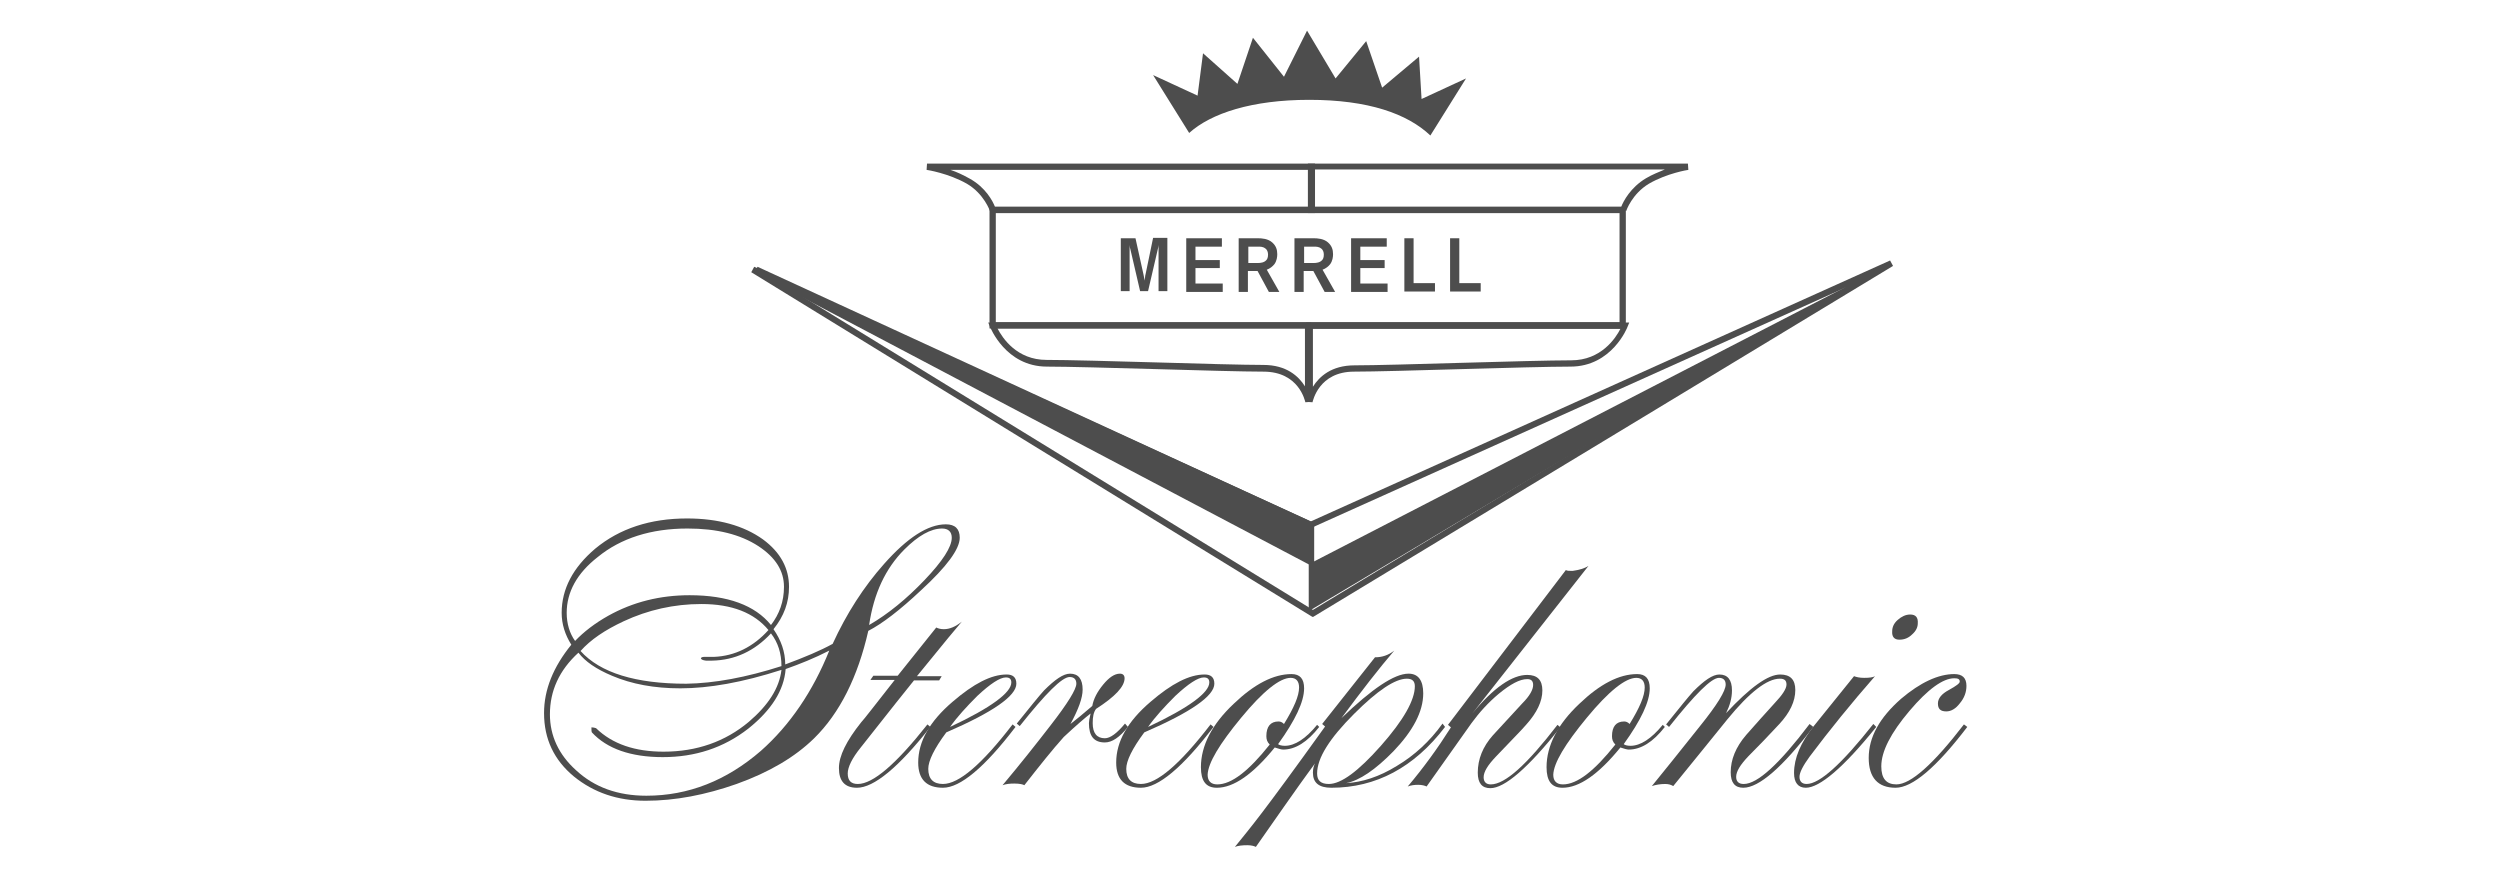<?xml version="1.0" encoding="UTF-8" standalone="no"?>
<!-- Generator: Adobe Illustrator 19.1.1, SVG Export Plug-In . SVG Version: 6.00 Build 0)  -->

<svg
   xmlns:dc="http://purl.org/dc/elements/1.1/"
   xmlns:cc="http://creativecommons.org/ns#"
   xmlns:rdf="http://www.w3.org/1999/02/22-rdf-syntax-ns#"
   xmlns:svg="http://www.w3.org/2000/svg"
   xmlns="http://www.w3.org/2000/svg"
   xmlns:sodipodi="http://sodipodi.sourceforge.net/DTD/sodipodi-0.dtd"
   xmlns:inkscape="http://www.inkscape.org/namespaces/inkscape"
   version="1.1"
   id="Слой_1"
   x="0px"
   y="0px"
   viewBox="0 0 596 208"
   style="enable-background:new 0 0 596 208;"
   xml:space="preserve"
   sodipodi:docname="MERRELL-ELECTRONICS.svg"
   inkscape:version="0.92.1 r15371"><defs
   id="defs147" /><sodipodi:namedview
   pagecolor="#ffffff"
   bordercolor="#666666"
   borderopacity="1"
   objecttolerance="10"
   gridtolerance="10"
   guidetolerance="10"
   inkscape:pageopacity="0"
   inkscape:pageshadow="2"
   inkscape:window-width="1920"
   inkscape:window-height="1018"
   id="namedview145"
   showgrid="false"
   inkscape:zoom="2"
   inkscape:cx="298"
   inkscape:cy="104"
   inkscape:window-x="-8"
   inkscape:window-y="-8"
   inkscape:window-maximized="1"
   inkscape:current-layer="Слой_1" />
<style
   type="text/css"
   id="style2">
	.st0{fill:#4D4D4D;}
	.st1{fill-rule:evenodd;clip-rule:evenodd;fill:#4D4D4D;}
</style>
<g
   id="g142"
   transform="translate(-2.5,-8)">
	<g
   id="g8">
		<g
   id="g6">
			<path
   class="st0"
   d="m 315.5,155.1 -0.4,-0.2 -133.5,-82 0.7,-1.3 132.7,60.7 138.1,-62.2 0.7,1.3 z M 192.7,78 315.5,153.4 442.6,76.5 315,133.9 l -0.3,-0.1 z"
   id="path4"
   inkscape:connector-curvature="0"
   style="fill:#4d4d4d" />
		</g>
	</g>
	<g
   id="g38">
		<g
   id="g12">
			<path
   class="st0"
   d="m 269.8,64.8 h 3.4 l 1.9,8.6 c 0.1,0.5 0.2,1 0.3,1.5 0.1,-0.8 0.1,-1.3 0.2,-1.5 l 1.8,-8.7 h 3.4 v 12.7 h -2.1 v -11 c 0,0.3 -0.1,0.7 -0.2,1.1 l -2.3,9.9 h -1.9 L 272,67.5 c -0.1,-0.3 -0.2,-0.7 -0.2,-1.1 v 11 h -2.1 V 64.8 Z"
   id="path10"
   inkscape:connector-curvature="0"
   style="fill:#4d4d4d" />
		</g>
		<g
   id="g16">
			<path
   class="st0"
   d="m 285.3,64.8 h 8.5 v 2 h -6.3 V 70 h 5.8 v 1.9 h -5.8 v 3.7 h 6.5 v 2 h -8.7 z"
   id="path14"
   inkscape:connector-curvature="0"
   style="fill:#4d4d4d" />
		</g>
		<g
   id="g20">
			<path
   class="st0"
   d="m 297.9,64.8 h 4.5 c 0.9,0 2.4,0.1 3.4,1 0.9,0.8 1.2,1.7 1.2,2.8 0,0.6 -0.1,1.6 -0.7,2.4 -0.4,0.5 -1,1 -1.8,1.3 l 3,5.3 H 305 l -2.7,-5 H 300 v 5 h -2.2 V 64.8 Z m 4.5,5.9 c 0.6,0 1.5,-0.1 2,-0.7 0.2,-0.2 0.4,-0.6 0.4,-1.3 0,-0.6 -0.2,-1.2 -0.7,-1.5 -0.5,-0.4 -1.2,-0.4 -1.6,-0.4 h -2.4 v 3.9 z"
   id="path18"
   inkscape:connector-curvature="0"
   style="fill:#4d4d4d" />
		</g>
		<g
   id="g24">
			<path
   class="st0"
   d="m 311.2,64.8 h 4.5 c 0.9,0 2.4,0.1 3.4,1 0.9,0.8 1.2,1.7 1.2,2.8 0,0.6 -0.1,1.6 -0.7,2.4 -0.4,0.5 -1,1 -1.8,1.3 l 3,5.3 h -2.5 l -2.7,-5 h -2.3 v 5 h -2.2 V 64.8 Z m 4.5,5.9 c 0.6,0 1.5,-0.1 2,-0.7 0.2,-0.2 0.4,-0.6 0.4,-1.3 0,-0.6 -0.2,-1.2 -0.7,-1.5 -0.5,-0.4 -1.2,-0.4 -1.6,-0.4 h -2.4 v 3.9 z"
   id="path22"
   inkscape:connector-curvature="0"
   style="fill:#4d4d4d" />
		</g>
		<g
   id="g28">
			<path
   class="st0"
   d="m 324.6,64.8 h 8.5 v 2 h -6.3 V 70 h 5.8 v 1.9 h -5.8 v 3.7 h 6.5 v 2 h -8.7 z"
   id="path26"
   inkscape:connector-curvature="0"
   style="fill:#4d4d4d" />
		</g>
		<g
   id="g32">
			<path
   class="st0"
   d="m 337.3,64.8 h 2.2 v 10.7 h 5.1 v 2 h -7.3 z"
   id="path30"
   inkscape:connector-curvature="0"
   style="fill:#4d4d4d" />
		</g>
		<g
   id="g36">
			<path
   class="st0"
   d="m 348.2,64.8 h 2.2 v 10.7 h 5.1 v 2 h -7.3 z"
   id="path34"
   inkscape:connector-curvature="0"
   style="fill:#4d4d4d" />
		</g>
	</g>
	<g
   id="g88">
		<g
   id="g42">
			<path
   class="st0"
   d="m 231.3,136.2 c 0,2.7 -3.1,6.9 -9.2,12.5 -5.1,4.8 -9.3,8 -12.6,9.7 -2.5,11 -6.8,19.6 -12.9,25.6 -4.6,4.5 -10.7,8.1 -18.5,10.9 -7.4,2.6 -14.6,4 -21.7,4 -6.6,0 -12.3,-1.9 -17.1,-5.8 -4.7,-3.9 -7.1,-8.9 -7.1,-15.1 0,-5.6 2.2,-11 6.5,-16.3 -1.5,-2.4 -2.3,-4.9 -2.3,-7.6 0,-5.7 2.7,-10.8 8,-15.3 5.8,-4.8 13.1,-7.2 21.9,-7.2 7.4,0 13.5,1.7 18.1,5 4.2,3.1 6.2,6.9 6.2,11.3 0,3.7 -1.2,7 -3.7,10.1 1.8,2.6 2.8,5.4 2.8,8.4 4.6,-1.7 8.4,-3.3 11.3,-4.9 3.3,-7.2 7.4,-13.6 12.3,-19.1 5.5,-6.2 10.4,-9.4 14.7,-9.4 2.2,0 3.3,1.1 3.3,3.2 z m -31.1,26.9 c -3.5,1.8 -7,3.2 -10.4,4.4 -0.4,5.1 -3.4,9.8 -8.9,14.2 -5.9,4.6 -12.7,6.8 -20.4,6.8 -7.6,0 -13.3,-2 -16.9,-5.9 -0.1,-0.2 -0.1,-0.6 -0.1,-1.2 0.4,0 0.8,0.1 1.1,0.2 3.9,3.8 9.3,5.6 16.1,5.6 7.9,0 14.7,-2.4 20.3,-7.1 4.7,-4 7.3,-8.1 7.8,-12.4 -9.3,3 -17.3,4.4 -24.1,4.4 -6.2,0 -11.6,-1 -16.3,-3 -3.8,-1.6 -6.4,-3.4 -8,-5.5 -4.6,4.2 -6.8,9.1 -6.8,14.7 0,5.1 2.1,9.6 6.2,13.3 4.4,4.1 10,6.1 16.8,6.1 10,0 19.1,-3.6 27.3,-10.7 6.9,-6.1 12.4,-14.2 16.3,-23.9 z m -10.8,-15.2 c 0,-3.8 -2,-7 -6.1,-9.7 -4.3,-2.8 -9.9,-4.2 -16.9,-4.2 -8.7,0 -15.9,2.3 -21.4,6.8 -5,3.9 -7.4,8.4 -7.4,13.3 0,2.6 0.7,4.9 2,6.7 2.1,-2.2 4.7,-4.2 7.9,-6 5.9,-3.3 12.4,-4.9 19.4,-4.9 9.1,0 15.6,2.4 19.4,7.1 2,-2.6 3.1,-5.6 3.1,-9.1 z m -0.6,18.9 c 0,-3 -0.8,-5.6 -2.5,-7.8 -3.9,4.2 -8.6,6.4 -14.1,6.5 h -1.4 c -0.8,-0.1 -1.2,-0.3 -1.2,-0.6 0.1,-0.2 0.4,-0.3 0.8,-0.3 0.1,0 0.4,0 1,0 0.6,0 1,0 1.3,0 5,-0.2 9.4,-2.4 13,-6.4 -3.4,-4.1 -8.7,-6.2 -16,-6.2 -6.5,0 -12.7,1.4 -18.5,4.1 -4.5,2.1 -7.9,4.4 -10.3,7.1 4.7,5.2 13.1,7.8 25.2,7.8 6.7,-0.1 14.3,-1.5 22.7,-4.2 z m 40.6,-30.6 c 0,-1.4 -0.8,-2.2 -2.3,-2.2 -2.7,0 -5.7,1.7 -9,5 -4.5,4.5 -7.3,10.5 -8.4,18 4.5,-2.6 8.9,-6.2 13.2,-10.7 4.3,-4.5 6.5,-7.9 6.5,-10.1 z"
   id="path40"
   inkscape:connector-curvature="0"
   style="fill:#4d4d4d" />
		</g>
		<g
   id="g46">
			<path
   class="st0"
   d="m 231.8,156.2 c -0.7,0.8 -4.3,5.1 -10.7,13 h 5.9 l -0.6,1 h -6 c -1.4,1.7 -5.6,7 -12.7,16 -2.1,2.6 -3.1,4.7 -3.1,6.2 0,1.7 0.8,2.5 2.4,2.5 3.6,0 9.1,-4.7 16.6,-14.2 l 0.7,0.6 c -7.6,9.7 -13.5,14.5 -17.5,14.5 -2.9,0 -4.3,-1.6 -4.3,-4.7 0,-2.9 1.8,-6.5 5.3,-10.9 0.6,-0.6 3.2,-4 8,-10.1 H 210 l 0.7,-1 h 5.8 l 9.2,-11.5 c 0.4,0.2 1,0.4 1.8,0.4 1.4,0 2.8,-0.6 4.3,-1.8 z"
   id="path44"
   inkscape:connector-curvature="0"
   style="fill:#4d4d4d" />
		</g>
		<g
   id="g50">
			<path
   class="st0"
   d="m 244.8,171 c 0,2.9 -5.6,6.8 -16.7,11.6 -2.9,3.9 -4.3,6.8 -4.3,8.7 0,2.4 1.2,3.6 3.5,3.6 3.8,0 9.3,-4.7 16.6,-14.2 l 0.7,0.6 c -7.4,9.7 -13.2,14.5 -17.3,14.5 -3.9,0 -5.9,-2 -5.9,-6 0,-5 2.7,-9.8 8.2,-14.5 5,-4.3 9.2,-6.5 12.9,-6.5 1.5,0 2.3,0.7 2.3,2.2 z m -1.2,-0.3 c 0,-0.8 -0.4,-1.2 -1.3,-1.2 -1.4,0 -3.7,1.5 -6.8,4.4 -2.6,2.6 -4.8,5 -6.5,7.4 9.8,-4.6 14.6,-8.2 14.6,-10.6 z"
   id="path48"
   inkscape:connector-curvature="0"
   style="fill:#4d4d4d" />
		</g>
		<g
   id="g54">
			<path
   class="st0"
   d="m 271.4,181.3 c -2,2.5 -3.8,3.7 -5.5,3.7 -2.6,0 -3.8,-1.5 -3.8,-4.6 0,-0.3 0.1,-1.1 0.4,-2.3 -1.3,1 -3.4,2.8 -6.4,5.6 -2.7,3 -5.8,6.9 -9.4,11.5 -0.3,-0.2 -1.1,-0.4 -2.4,-0.4 -1.1,0 -2,0.1 -2.8,0.4 4.2,-5 8,-9.8 11.4,-14.2 4.2,-5.4 6.2,-8.7 6.2,-10 0,-1 -0.5,-1.6 -1.6,-1.6 -1.8,0 -5.7,3.9 -11.9,11.7 l -0.7,-0.6 c 3.3,-4.1 5.4,-6.7 6.5,-7.9 2.6,-2.6 4.6,-4 6.2,-4 2,0 3,1.3 3,3.8 0,2 -1,4.7 -2.9,8.2 1.3,-1 3,-2.4 5.2,-4.3 0.3,-1.7 1.2,-3.4 2.6,-5.1 1.4,-1.7 2.7,-2.6 4,-2.6 0.7,0 1.1,0.4 1.1,1.1 0,2 -2.3,4.4 -6.8,7.3 -0.6,0.8 -0.8,1.9 -0.8,3.4 0,2.4 1,3.6 2.9,3.6 1.3,0 2.9,-1.2 4.8,-3.5 z"
   id="path52"
   inkscape:connector-curvature="0"
   style="fill:#4d4d4d" />
		</g>
		<g
   id="g58">
			<path
   class="st0"
   d="m 292,171 c 0,2.9 -5.6,6.8 -16.7,11.6 -2.9,3.9 -4.3,6.8 -4.3,8.7 0,2.4 1.2,3.6 3.5,3.6 3.8,0 9.3,-4.7 16.6,-14.2 l 0.7,0.6 c -7.4,9.7 -13.2,14.5 -17.3,14.5 -3.9,0 -5.9,-2 -5.9,-6 0,-5 2.7,-9.8 8.2,-14.5 5,-4.3 9.2,-6.5 12.9,-6.5 1.5,0 2.3,0.7 2.3,2.2 z m -1.2,-0.3 c 0,-0.8 -0.4,-1.2 -1.3,-1.2 -1.4,0 -3.7,1.5 -6.8,4.4 -2.6,2.6 -4.8,5 -6.5,7.4 9.8,-4.6 14.6,-8.2 14.6,-10.6 z"
   id="path56"
   inkscape:connector-curvature="0"
   style="fill:#4d4d4d" />
		</g>
		<g
   id="g62">
			<path
   class="st0"
   d="m 317,181.3 c -2.8,3.6 -5.7,5.4 -8.6,5.4 -0.4,0 -1.1,-0.2 -2,-0.5 -5.2,6.4 -9.8,9.6 -13.8,9.6 -2.6,0 -3.8,-1.6 -3.8,-4.9 0,-5.1 2.6,-10.2 7.8,-15.1 4.9,-4.7 9.5,-7.1 13.8,-7.1 2,0 3,1.1 3,3.4 0,3.2 -2.1,7.6 -6.2,13.3 0.2,0.2 0.8,0.4 1.6,0.4 2.4,0 5,-1.7 7.7,-5 z m -4.8,-9.4 c 0,-1.5 -0.7,-2.3 -2,-2.3 -2.6,0 -6.6,3.2 -11.8,9.5 -5.2,6.3 -7.9,10.8 -8,13.6 0,1.5 0.8,2.3 2.3,2.3 3.4,0 7.5,-3.2 12.5,-9.5 -0.6,-0.6 -0.8,-1.2 -0.8,-2 0,-2.3 1,-3.5 2.9,-3.5 0.5,0 0.9,0.2 1.3,0.6 2.4,-3.9 3.6,-6.7 3.6,-8.7 z"
   id="path60"
   inkscape:connector-curvature="0"
   style="fill:#4d4d4d" />
		</g>
		<g
   id="g66">
			<path
   class="st0"
   d="m 347,181.3 c -7.4,9.7 -16.5,14.5 -27.1,14.5 -3,0 -4.4,-1.2 -4.4,-3.6 0,-0.9 0.2,-1.6 0.5,-2.2 -2.7,3.7 -2.5,3.3 -14.1,19.9 -0.4,-0.2 -1.1,-0.4 -2,-0.4 -1.2,0 -2.2,0.1 -3,0.4 3.7,-4.6 6,-7.1 21.5,-28.7 l -0.7,-0.6 12.6,-15.9 c 1.7,0 3.2,-0.5 4.6,-1.6 -3.6,4.2 -7.8,9.6 -12.6,16.1 7.3,-7 12.6,-10.6 16,-10.6 2.3,0 3.5,1.6 3.5,4.7 0,4.3 -2.4,8.9 -7.1,13.8 -4.3,4.4 -8.1,7 -11.3,7.6 3.8,-0.2 7.9,-1.5 12.1,-4.1 4.2,-2.5 7.9,-5.9 10.9,-10.1 z m -7.2,-9.7 c 0,-1.2 -0.6,-1.8 -1.9,-1.8 -2.8,0 -7,2.8 -12.6,8.4 -5.8,5.8 -8.8,10.5 -8.8,14.2 0,1.7 0.9,2.5 2.8,2.5 2.9,0 7,-3 12.4,-9.1 5.4,-6.1 8.1,-10.9 8.1,-14.2 z"
   id="path64"
   inkscape:connector-curvature="0"
   style="fill:#4d4d4d" />
		</g>
		<g
   id="g70">
			<path
   class="st0"
   d="m 381.2,142.9 -27.7,35.2 c 5.1,-6.2 9.5,-9.2 13.1,-9.2 2.4,0 3.6,1.2 3.6,3.7 0,2.6 -1.3,5.3 -3.8,8.1 -1,1.2 -3.5,3.7 -7.3,7.7 -1.9,2 -2.9,3.6 -2.9,4.9 0,1.1 0.6,1.7 1.7,1.7 3.4,0 8.6,-4.7 15.9,-14.2 l 0.7,0.6 c -7.7,9.7 -13.3,14.5 -16.7,14.5 -2,0 -3,-1.2 -3,-3.7 0,-3.2 1.2,-6.2 3.6,-8.9 2.1,-2.3 4.4,-4.8 7,-7.6 1.8,-1.8 2.6,-3.3 2.6,-4.4 0,-1 -0.5,-1.4 -1.4,-1.4 -1.8,0 -4,1.2 -6.8,3.5 -2.5,2.1 -4.6,4.4 -6.5,7 -4.7,6.6 -8.3,11.7 -10.7,15.1 -0.4,-0.2 -1.1,-0.4 -2,-0.4 -0.9,0 -1.7,0.1 -2.5,0.4 3.8,-4.5 7.2,-9.2 10.3,-14.1 l -0.7,-0.6 28.1,-36.9 c 0.3,0.2 0.8,0.2 1.6,0.2 1.5,-0.2 2.9,-0.6 3.8,-1.2 z"
   id="path68"
   inkscape:connector-curvature="0"
   style="fill:#4d4d4d" />
		</g>
		<g
   id="g74">
			<path
   class="st0"
   d="m 399.4,181.3 c -2.8,3.6 -5.7,5.4 -8.6,5.4 -0.4,0 -1.1,-0.2 -2,-0.5 -5.2,6.4 -9.8,9.6 -13.8,9.6 -2.6,0 -3.8,-1.6 -3.8,-4.9 0,-5.1 2.6,-10.2 7.8,-15.1 4.9,-4.7 9.5,-7.1 13.8,-7.1 2,0 3,1.1 3,3.4 0,3.2 -2.1,7.6 -6.2,13.3 0.2,0.2 0.8,0.4 1.6,0.4 2.4,0 5,-1.7 7.7,-5 z m -4.8,-9.4 c 0,-1.5 -0.7,-2.3 -2,-2.3 -2.6,0 -6.6,3.2 -11.8,9.5 -5.2,6.3 -7.9,10.8 -8,13.6 0,1.5 0.8,2.3 2.3,2.3 3.4,0 7.5,-3.2 12.5,-9.5 -0.6,-0.6 -0.8,-1.2 -0.8,-2 0,-2.3 1,-3.5 2.9,-3.5 0.5,0 0.9,0.2 1.3,0.6 2.4,-3.9 3.6,-6.7 3.6,-8.7 z"
   id="path72"
   inkscape:connector-curvature="0"
   style="fill:#4d4d4d" />
		</g>
		<g
   id="g78">
			<path
   class="st0"
   d="m 434.8,181.3 c -7.4,9.7 -13,14.5 -16.7,14.5 -2,0 -3,-1.2 -3,-3.7 0,-3 1.2,-6 3.7,-8.9 2.3,-2.6 4.6,-5.2 6.8,-7.6 1.8,-1.9 2.8,-3.4 2.8,-4.4 0,-1 -0.5,-1.4 -1.6,-1.4 -3,0 -7.2,3.2 -12.5,9.7 -4,5 -8.3,10.2 -12.9,15.9 -0.5,-0.3 -1.1,-0.5 -1.9,-0.5 -1.2,0 -2.3,0.2 -3.2,0.5 2.8,-3.4 6.6,-8.2 11.4,-14.2 4.2,-5.2 6.2,-8.5 6.2,-10 0,-1 -0.5,-1.6 -1.6,-1.6 -1.8,0 -5.7,3.9 -11.9,11.7 l -0.7,-0.6 c 3.3,-4.1 5.4,-6.7 6.5,-7.9 2.6,-2.6 4.6,-4 6.2,-4 2,0 3,1.3 3,3.8 0,1.8 -0.5,3.6 -1.4,5.4 5.8,-6.2 10,-9.2 12.9,-9.2 2.4,0 3.6,1.2 3.6,3.7 0,2.7 -1.3,5.4 -3.8,8.1 -2.5,2.7 -5,5.3 -7.4,7.7 -1.9,2 -2.9,3.6 -2.9,4.9 0,1.1 0.6,1.7 1.8,1.7 3.3,0 8.5,-4.8 15.7,-14.3 z"
   id="path76"
   inkscape:connector-curvature="0"
   style="fill:#4d4d4d" />
		</g>
		<g
   id="g82">
			<path
   class="st0"
   d="m 449.8,181.3 c -7.8,9.7 -13.5,14.5 -16.8,14.5 -1.8,0 -2.8,-1.2 -2.8,-3.5 0,-3.6 1.6,-7.3 4.7,-11.2 l 9.6,-11.9 c 0.5,0.2 1.3,0.4 2.4,0.4 1.2,0 2.1,-0.1 2.6,-0.4 -5.6,6.4 -10.8,12.8 -15.6,19.2 -1.6,2.2 -2.4,3.8 -2.4,4.8 0,1.1 0.6,1.7 1.7,1.7 3.1,0 8.4,-4.8 15.9,-14.3 z m 9.9,-24.7 c 0,0.9 -0.4,1.8 -1.3,2.6 -0.9,0.9 -1.9,1.3 -3.1,1.3 -1.2,0 -1.8,-0.7 -1.7,-2 0,-1 0.4,-1.9 1.3,-2.7 0.9,-0.8 1.9,-1.3 3,-1.3 1.3,0 1.9,0.7 1.8,2.1 z"
   id="path80"
   inkscape:connector-curvature="0"
   style="fill:#4d4d4d" />
		</g>
		<g
   id="g86">
			<path
   class="st0"
   d="m 471.5,181.3 c -7.4,9.7 -13.1,14.5 -17.1,14.5 -4.2,0 -6.4,-2.4 -6.4,-7.1 0,-5 2.6,-9.6 7.7,-14.1 4.6,-3.9 8.9,-5.9 12.7,-5.9 1.9,0 2.9,0.9 2.9,2.8 0,1.5 -0.5,2.9 -1.6,4.2 -1,1.3 -2.1,1.9 -3.2,1.9 -1.4,0 -2,-0.6 -2,-1.9 0,-1.2 0.9,-2.3 2.6,-3.2 1.8,-1 2.6,-1.6 2.6,-2 0,-0.6 -0.4,-0.8 -1.3,-0.8 -2.7,0 -6.3,2.6 -10.7,7.8 -4.4,5.2 -6.7,9.6 -6.7,13.2 0,2.9 1.2,4.3 3.6,4.3 3.4,0 8.8,-4.8 16.1,-14.3 z"
   id="path84"
   inkscape:connector-curvature="0"
   style="fill:#4d4d4d" />
		</g>
	</g>
	<g
   id="g98">
		<g
   id="g92">
			<polygon
   class="st0"
   points="315,133.1 315,142 182.7,72.3 "
   id="polygon90"
   style="fill:#4d4d4d" />
		</g>
		<g
   id="g96">
			<path
   class="st0"
   d="m 315.7,143.2 -1.1,-0.6 -132.2,-69.7 0.7,-1.3 132.7,61.1 v 10.5 z m -108.4,-58.8 107,56.4 v -7.1 z"
   id="path94"
   inkscape:connector-curvature="0"
   style="fill:#4d4d4d" />
		</g>
	</g>
	<g
   id="g104">
		<g
   id="g102">
			<polygon
   class="st0"
   points="314.5,142.5 453.4,70.8 314.5,153.7 "
   id="polygon100"
   style="fill:#4d4d4d" />
		</g>
	</g>
	<g
   id="g110">
		<g
   id="g108">
			<path
   class="st0"
   d="M 390.1,86.3 H 238.4 v -29 H 390.1 Z M 239.9,84.8 h 148.7 v -26 H 239.9 Z"
   id="path106"
   inkscape:connector-curvature="0"
   style="fill:#4d4d4d" />
		</g>
	</g>
	<g
   id="g116">
		<g
   id="g114">
			<path
   class="st0"
   d="m 316,58.8 h -77 v -0.7 l -0.5,0.2 c 0,0 -1.4,-4.1 -5.5,-6.5 -4.4,-2.5 -9.5,-3.3 -9.6,-3.3 L 223.5,47 H 316 Z m -76.3,-1.5 h 74.8 v -8.8 h -85.4 c 1.5,0.5 3,1.2 4.6,2.1 3.8,2.1 5.5,5.4 6,6.7 z"
   id="path112"
   inkscape:connector-curvature="0"
   style="fill:#4d4d4d" />
		</g>
	</g>
	<g
   id="g122">
		<g
   id="g120">
			<path
   class="st0"
   d="m 313.7,103.9 c -0.1,-0.3 -1.5,-7.3 -10,-7.3 -4.6,0 -15.2,-0.3 -25.5,-0.6 -10.5,-0.3 -21.4,-0.6 -26.1,-0.6 -9.9,0 -13.5,-9.4 -13.6,-9.5 l -0.4,-1 h 77 v 18.9 z M 240.3,86.3 c 1.2,2.3 4.6,7.5 11.7,7.5 4.8,0 15.7,0.3 26.2,0.6 10.3,0.3 20.9,0.6 25.5,0.6 5.5,0 8.4,2.7 9.9,5.1 V 86.3 Z"
   id="path118"
   inkscape:connector-curvature="0"
   style="fill:#4d4d4d" />
		</g>
	</g>
	<g
   id="g128">
		<g
   id="g126">
			<path
   class="st0"
   d="M 389.7,58.8 H 314.3 V 47 h 90.6 l 0.1,1.5 c -0.1,0 -5.1,0.8 -9.4,3.3 -4,2.4 -5.4,6.4 -5.4,6.5 l -0.5,-0.2 v 0.7 z M 315.8,57.3 H 389 c 0.5,-1.3 2.2,-4.6 5.9,-6.8 1.5,-0.9 3.1,-1.5 4.5,-2.1 h -83.6 v 8.9 z"
   id="path124"
   inkscape:connector-curvature="0"
   style="fill:#4d4d4d" />
		</g>
	</g>
	<g
   id="g134">
		<g
   id="g132">
			<path
   class="st0"
   d="m 315.4,103.9 -1.5,-0.1 V 84.9 h 77 l -0.4,1 c 0,0.1 -3.7,9.5 -13.6,9.5 -4.8,0 -15.6,0.3 -26.1,0.6 -10.3,0.3 -21,0.6 -25.5,0.6 -8.4,0 -9.8,7 -9.9,7.3 z m 0.1,-17.6 v 13.9 c 1.5,-2.4 4.4,-5.1 9.9,-5.1 4.6,0 15.2,-0.3 25.5,-0.6 10.5,-0.3 21.4,-0.6 26.2,-0.6 7.1,0 10.6,-5.3 11.7,-7.5 h -73.3 z"
   id="path130"
   inkscape:connector-curvature="0"
   style="fill:#4d4d4d" />
		</g>
	</g>
	<g
   id="g140">
		<g
   id="g138">
			<path
   class="st0"
   d="m 314.6,31.8 c 14.1,0 23.4,3.3 28.9,8.5 l 8.5,-13.6 -10.6,4.9 -0.6,-10.1 -8.8,7.4 -3.8,-11.1 -7.3,8.9 -6.8,-11.4 -5.5,11 -7.4,-9.3 -3.7,11 -8.2,-7.3 -1.3,10.1 -10.6,-4.9 8.6,13.8 c 5.2,-4.7 15,-7.9 28.6,-7.9 z"
   id="path136"
   inkscape:connector-curvature="0"
   style="fill:#4d4d4d" />
		</g>
	</g>
</g>
</svg>